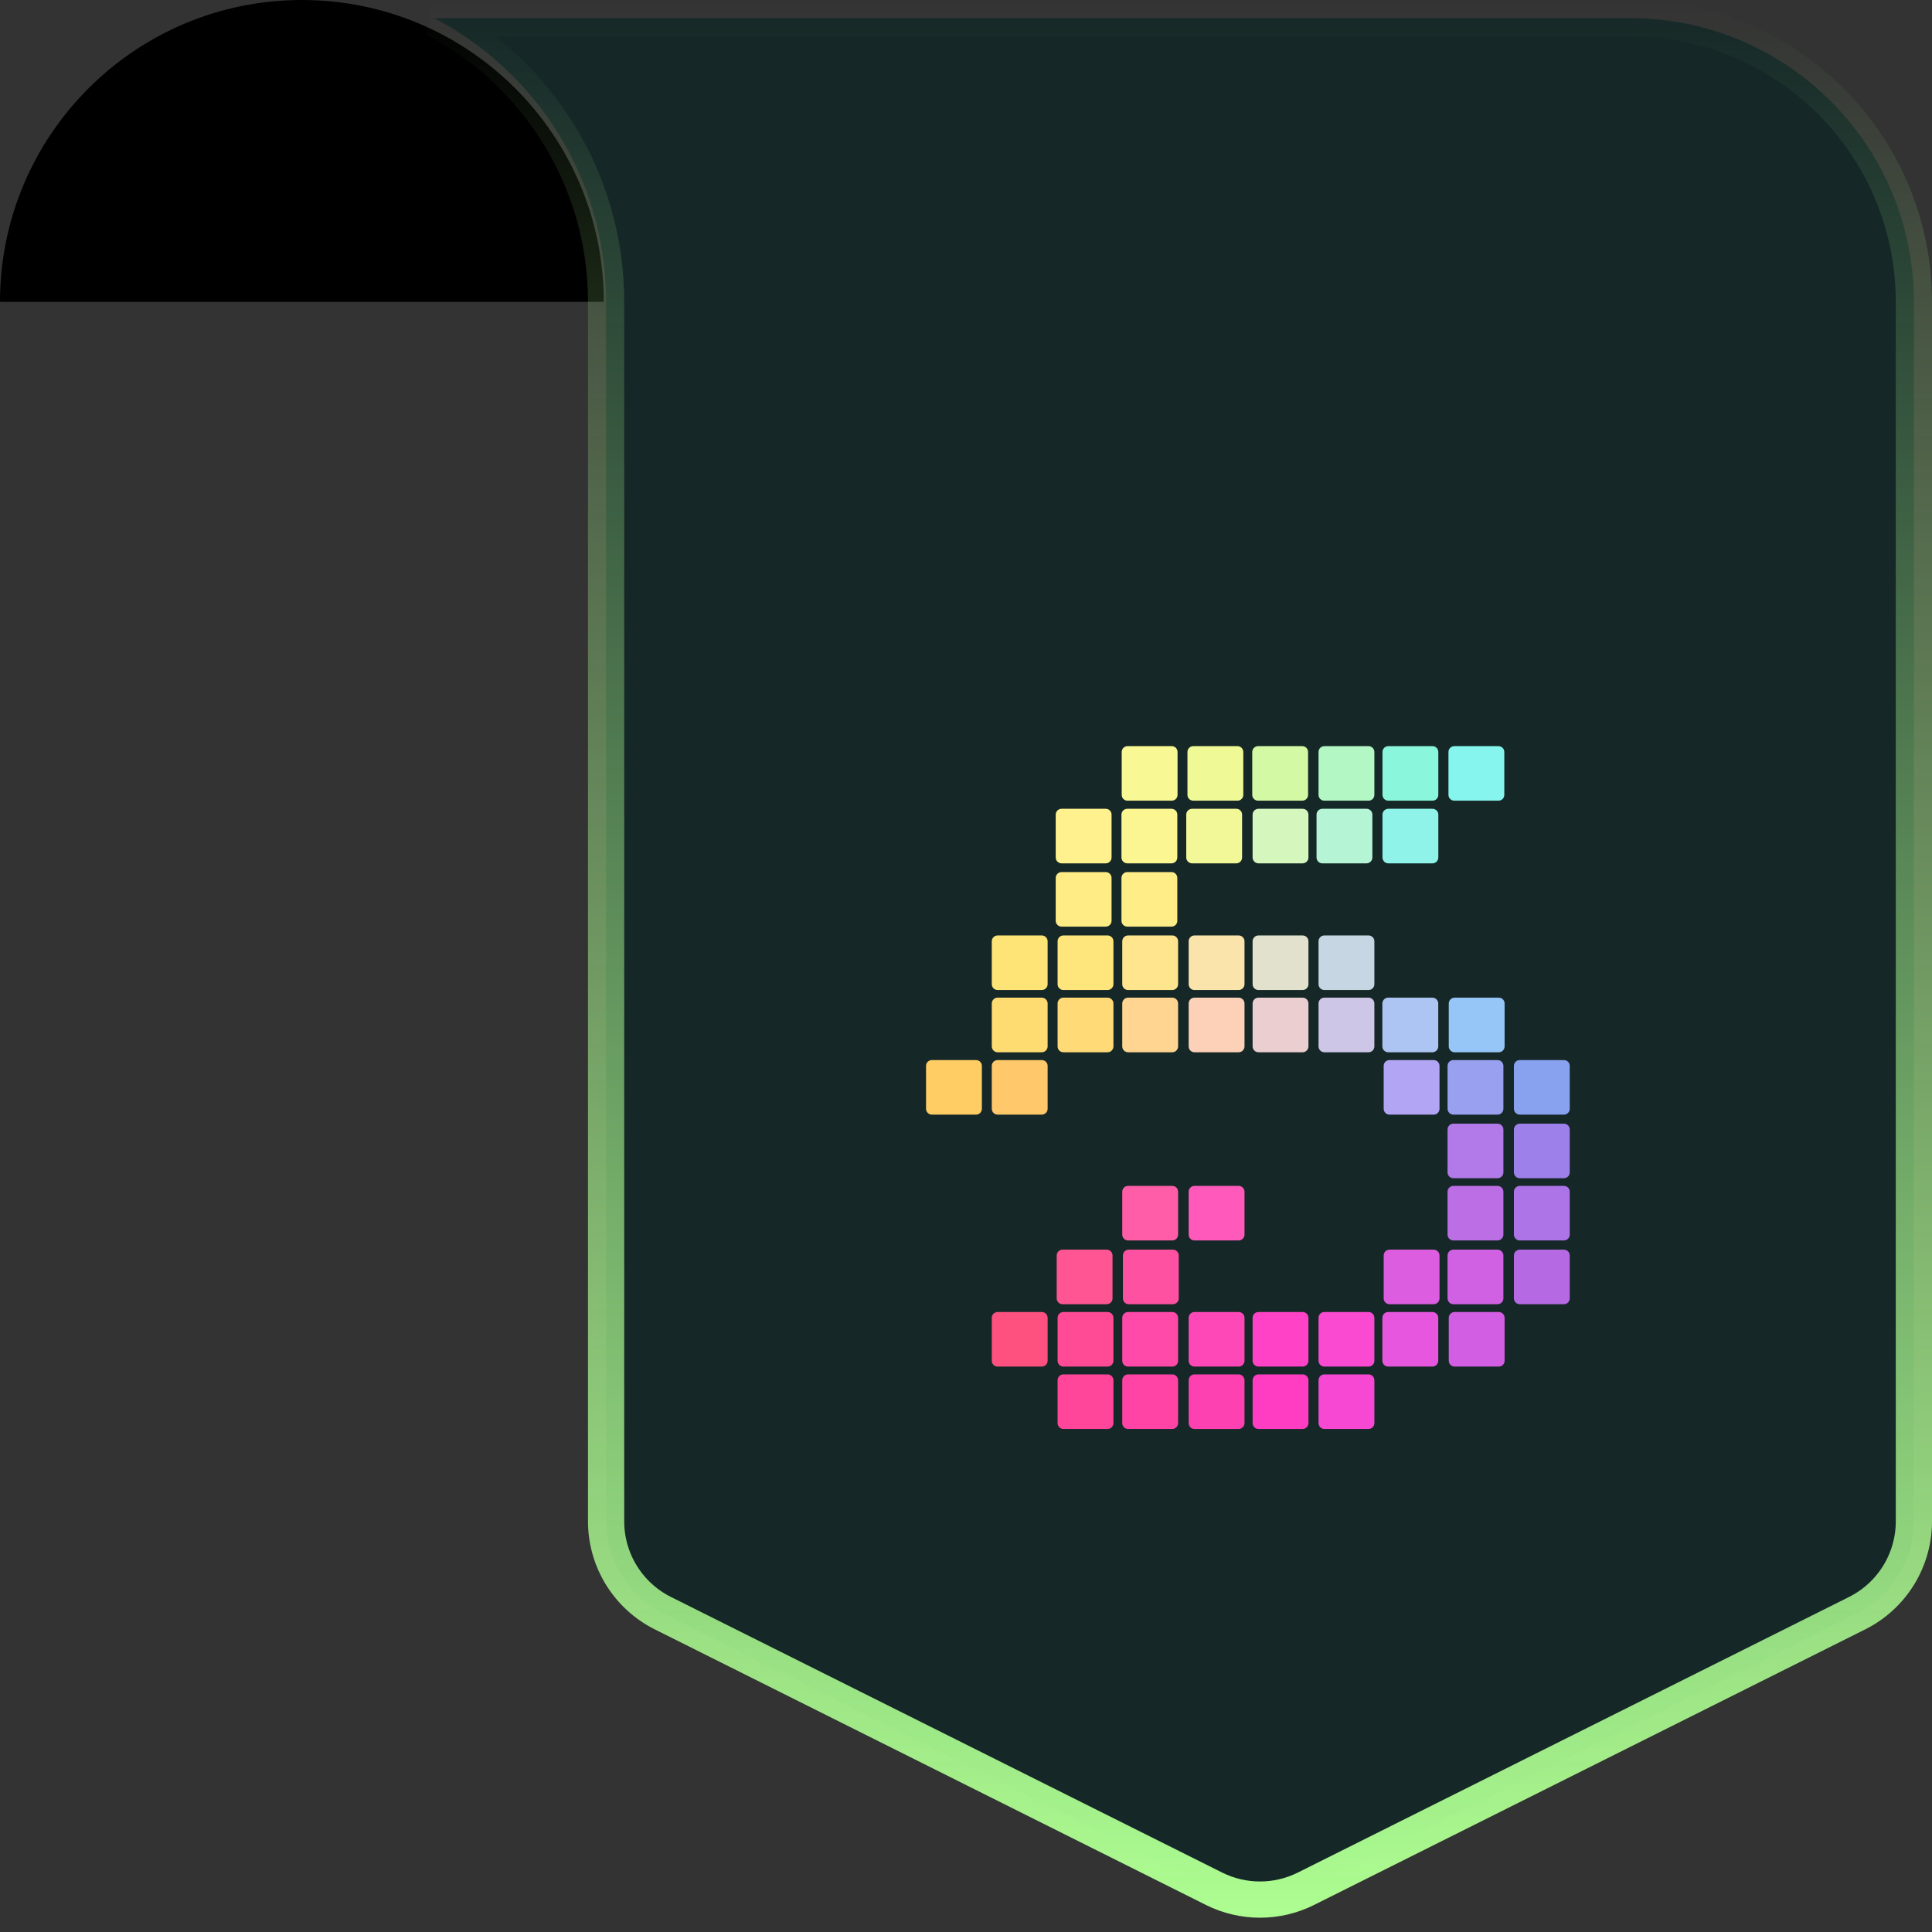 <svg width="32" height="32" viewBox="0 0 32 32" fill="none" xmlns="http://www.w3.org/2000/svg">
<rect x="0" y="0" width="32" height="32" fill="#333333" stroke="none"/>
<path d="M10 5C10 2.238 7.761 -0 5 -0V-0C2.239 -0 2.38419e-07 2.238 2.38419e-07 5V5H10V5Z" fill="black"/>
<path d="M27 0.3H7.191C8.884 1.184 10.039 2.957 10.039 5V25.198C10.039 25.842 10.403 26.431 10.979 26.719L20.109 31.284C20.588 31.523 21.151 31.523 21.63 31.284L30.76 26.719C31.336 26.431 31.7 25.842 31.7 25.198V5C31.7 2.404 29.596 0.3 27 0.3Z" fill="#152727" stroke="url(#paint0_linear_3392_2223)" stroke-width="0.6"/>
<path d="M19.407 12.358H18.676C18.622 12.358 18.579 12.402 18.579 12.455V13.166C18.579 13.219 18.622 13.262 18.676 13.262H19.407C19.461 13.262 19.504 13.219 19.504 13.166V12.455C19.504 12.402 19.461 12.358 19.407 12.358Z" fill="#F8F894"/>
<path d="M20.496 12.358H19.765C19.711 12.358 19.668 12.402 19.668 12.455V13.166C19.668 13.219 19.711 13.262 19.765 13.262H20.496C20.55 13.262 20.593 13.219 20.593 13.166V12.455C20.593 12.402 20.55 12.358 20.496 12.358Z" fill="#EFF996"/>
<path d="M21.569 12.358H20.838C20.785 12.358 20.741 12.402 20.741 12.455V13.166C20.741 13.219 20.785 13.262 20.838 13.262H21.569C21.623 13.262 21.666 13.219 21.666 13.166V12.455C21.666 12.402 21.623 12.358 21.569 12.358Z" fill="#D3F9A4"/>
<path d="M23.727 12.358H22.995C22.942 12.358 22.898 12.402 22.898 12.455V13.166C22.898 13.219 22.942 13.262 22.995 13.262H23.727C23.78 13.262 23.823 13.219 23.823 13.166V12.455C23.823 12.402 23.78 12.358 23.727 12.358Z" fill="#8AF6DC"/>
<path d="M22.667 12.358H21.936C21.882 12.358 21.839 12.402 21.839 12.455V13.166C21.839 13.219 21.882 13.262 21.936 13.262H22.667C22.721 13.262 22.764 13.219 22.764 13.166V12.455C22.764 12.402 22.721 12.358 22.667 12.358Z" fill="#B3F7C4"/>
<path d="M24.819 12.358H24.088C24.035 12.358 23.991 12.402 23.991 12.455V13.166C23.991 13.219 24.035 13.262 24.088 13.262H24.819C24.873 13.262 24.916 13.219 24.916 13.166V12.455C24.916 12.402 24.873 12.358 24.819 12.358Z" fill="#86F5EE"/>
<path d="M18.314 13.396H17.583C17.53 13.396 17.486 13.439 17.486 13.492V14.203C17.486 14.256 17.53 14.3 17.583 14.3H18.314C18.368 14.3 18.411 14.256 18.411 14.203V13.492C18.411 13.439 18.368 13.396 18.314 13.396Z" fill="#FFF18E"/>
<path d="M19.403 13.396H18.672C18.619 13.396 18.575 13.439 18.575 13.492V14.203C18.575 14.256 18.619 14.3 18.672 14.3H19.403C19.457 14.3 19.5 14.256 19.5 14.203V13.492C19.5 13.439 19.457 13.396 19.403 13.396Z" fill="#FBF692"/>
<path d="M18.314 14.444H17.583C17.53 14.444 17.486 14.488 17.486 14.541V15.252C17.486 15.305 17.53 15.348 17.583 15.348H18.314C18.368 15.348 18.411 15.305 18.411 15.252V14.541C18.411 14.488 18.368 14.444 18.314 14.444Z" fill="#FFEC85"/>
<path d="M19.403 14.444H18.672C18.619 14.444 18.575 14.488 18.575 14.541V15.252C18.575 15.305 18.619 15.348 18.672 15.348H19.403C19.457 15.348 19.5 15.305 19.5 15.252V14.541C19.5 14.488 19.457 14.444 19.403 14.444Z" fill="#FFED87"/>
<path d="M20.477 13.396H19.745C19.692 13.396 19.648 13.439 19.648 13.492V14.203C19.648 14.256 19.692 14.3 19.745 14.3H20.477C20.53 14.3 20.573 14.256 20.573 14.203V13.492C20.573 13.439 20.53 13.396 20.477 13.396Z" fill="#F2F898"/>
<path d="M22.634 13.396H21.903C21.849 13.396 21.806 13.439 21.806 13.492V14.203C21.806 14.256 21.849 14.3 21.903 14.3H22.634C22.687 14.3 22.731 14.256 22.731 14.203V13.492C22.731 13.439 22.687 13.396 22.634 13.396Z" fill="#B5F4D5"/>
<path d="M21.575 13.396H20.844C20.791 13.396 20.747 13.439 20.747 13.492V14.203C20.747 14.256 20.791 14.3 20.844 14.3H21.575C21.629 14.3 21.672 14.256 21.672 14.203V13.492C21.672 13.439 21.629 13.396 21.575 13.396Z" fill="#D5F6BD"/>
<path d="M23.727 13.396H22.995C22.942 13.396 22.898 13.439 22.898 13.492V14.203C22.898 14.256 22.942 14.3 22.995 14.3H23.727C23.78 14.3 23.823 14.256 23.823 14.203V13.492C23.823 13.439 23.78 13.396 23.727 13.396Z" fill="#8FF3E9"/>
<path d="M17.255 15.494H16.524C16.47 15.494 16.427 15.537 16.427 15.591V16.301C16.427 16.355 16.47 16.398 16.524 16.398H17.255C17.308 16.398 17.352 16.355 17.352 16.301V15.591C17.352 15.537 17.308 15.494 17.255 15.494Z" fill="#FEE476"/>
<path d="M18.345 15.494H17.613C17.56 15.494 17.517 15.537 17.517 15.591V16.301C17.517 16.355 17.56 16.398 17.613 16.398H18.345C18.398 16.398 18.442 16.355 18.442 16.301V15.591C18.442 15.537 18.398 15.494 18.345 15.494Z" fill="#FEE67C"/>
<path d="M19.416 15.494H18.685C18.631 15.494 18.588 15.537 18.588 15.591V16.301C18.588 16.355 18.631 16.398 18.685 16.398H19.416C19.47 16.398 19.513 16.355 19.513 16.301V15.591C19.513 15.537 19.47 15.494 19.416 15.494Z" fill="#FFE58E"/>
<path d="M21.575 15.494H20.844C20.791 15.494 20.747 15.537 20.747 15.591V16.301C20.747 16.355 20.791 16.398 20.844 16.398H21.575C21.629 16.398 21.672 16.355 21.672 16.301V15.591C21.672 15.537 21.629 15.494 21.575 15.494Z" fill="#E2E1CD"/>
<path d="M20.516 15.494H19.784C19.731 15.494 19.688 15.537 19.688 15.591V16.301C19.688 16.355 19.731 16.398 19.784 16.398H20.516C20.569 16.398 20.613 16.355 20.613 16.301V15.591C20.613 15.537 20.569 15.494 20.516 15.494Z" fill="#FAE4AB"/>
<path d="M22.667 15.494H21.936C21.882 15.494 21.839 15.537 21.839 15.591V16.301C21.839 16.355 21.882 16.398 21.936 16.398H22.667C22.721 16.398 22.764 16.355 22.764 16.301V15.591C22.764 15.537 22.721 15.494 22.667 15.494Z" fill="#C6D6E3"/>
<path d="M17.255 16.524H16.524C16.47 16.524 16.427 16.568 16.427 16.621V17.332C16.427 17.385 16.47 17.429 16.524 17.429H17.255C17.308 17.429 17.352 17.385 17.352 17.332V16.621C17.352 16.568 17.308 16.524 17.255 16.524Z" fill="#FFDC71"/>
<path d="M18.345 16.524H17.613C17.56 16.524 17.517 16.568 17.517 16.621V17.332C17.517 17.385 17.56 17.429 17.613 17.429H18.345C18.398 17.429 18.442 17.385 18.442 17.332V16.621C18.442 16.568 18.398 16.524 18.345 16.524Z" fill="#FFDA77"/>
<path d="M16.166 17.558H15.435C15.381 17.558 15.338 17.601 15.338 17.654V18.365C15.338 18.418 15.381 18.462 15.435 18.462H16.166C16.22 18.462 16.263 18.418 16.263 18.365V17.654C16.263 17.601 16.22 17.558 16.166 17.558Z" fill="#FFCD64"/>
<path d="M17.255 17.558H16.524C16.47 17.558 16.427 17.601 16.427 17.654V18.365C16.427 18.418 16.47 18.462 16.524 18.462H17.255C17.308 18.462 17.352 18.418 17.352 18.365V17.654C17.352 17.601 17.308 17.558 17.255 17.558Z" fill="#FFC86B"/>
<path d="M19.416 16.524H18.685C18.631 16.524 18.588 16.568 18.588 16.621V17.332C18.588 17.385 18.631 17.429 18.685 17.429H19.416C19.47 17.429 19.513 17.385 19.513 17.332V16.621C19.513 16.568 19.47 16.524 19.416 16.524Z" fill="#FFD591"/>
<path d="M21.575 16.524H20.844C20.791 16.524 20.747 16.568 20.747 16.621V17.332C20.747 17.385 20.791 17.429 20.844 17.429H21.575C21.629 17.429 21.672 17.385 21.672 17.332V16.621C21.672 16.568 21.629 16.524 21.575 16.524Z" fill="#EBCED0"/>
<path d="M20.516 16.524H19.784C19.731 16.524 19.688 16.568 19.688 16.621V17.332C19.688 17.385 19.731 17.429 19.784 17.429H20.516C20.569 17.429 20.613 17.385 20.613 17.332V16.621C20.613 16.568 20.569 16.524 20.516 16.524Z" fill="#FDD1B8"/>
<path d="M18.33 20.698H17.599C17.545 20.698 17.502 20.741 17.502 20.795V21.505C17.502 21.558 17.545 21.602 17.599 21.602H18.33C18.384 21.602 18.427 21.558 18.427 21.505V20.795C18.427 20.741 18.384 20.698 18.33 20.698Z" fill="#FF5593"/>
<path d="M19.427 20.698H18.696C18.642 20.698 18.599 20.741 18.599 20.795V21.505C18.599 21.558 18.642 21.602 18.696 21.602H19.427C19.48 21.602 19.524 21.558 19.524 21.505V20.795C19.524 20.741 19.48 20.698 19.427 20.698Z" fill="#FE51A1"/>
<path d="M19.416 19.642H18.685C18.631 19.642 18.588 19.685 18.588 19.738V20.449C18.588 20.502 18.631 20.546 18.685 20.546H19.416C19.47 20.546 19.513 20.502 19.513 20.449V19.738C19.513 19.685 19.47 19.642 19.416 19.642Z" fill="#FF5DA8"/>
<path d="M20.516 19.642H19.784C19.731 19.642 19.688 19.685 19.688 19.738V20.449C19.688 20.502 19.731 20.546 19.784 20.546H20.516C20.569 20.546 20.613 20.502 20.613 20.449V19.738C20.613 19.685 20.569 19.642 20.516 19.642Z" fill="#FF59BB"/>
<path d="M22.667 16.524H21.936C21.882 16.524 21.839 16.568 21.839 16.621V17.332C21.839 17.385 21.882 17.429 21.936 17.429H22.667C22.721 17.429 22.764 17.385 22.764 17.332V16.621C22.764 16.568 22.721 16.524 22.667 16.524Z" fill="#CDC6E7"/>
<path d="M23.725 16.524H22.993C22.94 16.524 22.896 16.568 22.896 16.621V17.332C22.896 17.385 22.94 17.429 22.993 17.429H23.725C23.778 17.429 23.822 17.385 23.822 17.332V16.621C23.822 16.568 23.778 16.524 23.725 16.524Z" fill="#ADC5F3"/>
<path d="M24.824 16.524H24.093C24.04 16.524 23.996 16.568 23.996 16.621V17.332C23.996 17.385 24.04 17.429 24.093 17.429H24.824C24.878 17.429 24.921 17.385 24.921 17.332V16.621C24.921 16.568 24.878 16.524 24.824 16.524Z" fill="#96C6F7"/>
<path d="M23.746 17.558H23.015C22.961 17.558 22.918 17.601 22.918 17.654V18.365C22.918 18.418 22.961 18.462 23.015 18.462H23.746C23.8 18.462 23.843 18.418 23.843 18.365V17.654C23.843 17.601 23.8 17.558 23.746 17.558Z" fill="#B2A5F4"/>
<path d="M24.804 17.558H24.073C24.019 17.558 23.976 17.601 23.976 17.654V18.365C23.976 18.418 24.019 18.462 24.073 18.462H24.804C24.857 18.462 24.901 18.418 24.901 18.365V17.654C24.901 17.601 24.857 17.558 24.804 17.558Z" fill="#99A0F0"/>
<path d="M25.903 17.558H25.172C25.119 17.558 25.075 17.601 25.075 17.654V18.365C25.075 18.418 25.119 18.462 25.172 18.462H25.903C25.957 18.462 26 18.418 26 18.365V17.654C26 17.601 25.957 17.558 25.903 17.558Z" fill="#88A2EF"/>
<path d="M24.804 18.611H24.073C24.019 18.611 23.976 18.655 23.976 18.708V19.419C23.976 19.472 24.019 19.515 24.073 19.515H24.804C24.857 19.515 24.901 19.472 24.901 19.419V18.708C24.901 18.655 24.857 18.611 24.804 18.611Z" fill="#B27AE9"/>
<path d="M25.903 18.611H25.172C25.119 18.611 25.075 18.655 25.075 18.708V19.419C25.075 19.472 25.119 19.515 25.172 19.515H25.903C25.957 19.515 26 19.472 26 19.419V18.708C26 18.655 25.957 18.611 25.903 18.611Z" fill="#9D80EA"/>
<path d="M24.804 19.642H24.073C24.019 19.642 23.976 19.685 23.976 19.738V20.449C23.976 20.502 24.019 20.546 24.073 20.546H24.804C24.857 20.546 24.901 20.502 24.901 20.449V19.738C24.901 19.685 24.857 19.642 24.804 19.642Z" fill="#BC6EE5"/>
<path d="M25.903 19.642H25.172C25.119 19.642 25.075 19.685 25.075 19.738V20.449C25.075 20.502 25.119 20.546 25.172 20.546H25.903C25.957 20.546 26 20.502 26 20.449V19.738C26 19.685 25.957 19.642 25.903 19.642Z" fill="#AD74E7"/>
<path d="M23.746 20.698H23.015C22.961 20.698 22.918 20.741 22.918 20.795V21.505C22.918 21.558 22.961 21.602 23.015 21.602H23.746C23.8 21.602 23.843 21.558 23.843 21.505V20.795C23.843 20.741 23.8 20.698 23.746 20.698Z" fill="#DC5DE0"/>
<path d="M24.804 20.698H24.073C24.019 20.698 23.976 20.741 23.976 20.795V21.505C23.976 21.558 24.019 21.602 24.073 21.602H24.804C24.857 21.602 24.901 21.558 24.901 21.505V20.795C24.901 20.741 24.857 20.698 24.804 20.698Z" fill="#D061E3"/>
<path d="M25.903 20.698H25.172C25.119 20.698 25.075 20.741 25.075 20.795V21.505C25.075 21.558 25.119 21.602 25.172 21.602H25.903C25.957 21.602 26 21.558 26 21.505V20.795C26 20.741 25.957 20.698 25.903 20.698Z" fill="#B569E3"/>
<path d="M17.255 21.731H16.524C16.47 21.731 16.427 21.774 16.427 21.828V22.538C16.427 22.592 16.47 22.635 16.524 22.635H17.255C17.308 22.635 17.352 22.592 17.352 22.538V21.828C17.352 21.774 17.308 21.731 17.255 21.731Z" fill="#FE517F"/>
<path d="M18.345 21.731H17.613C17.56 21.731 17.517 21.774 17.517 21.828V22.538C17.517 22.592 17.56 22.635 17.613 22.635H18.345C18.398 22.635 18.442 22.592 18.442 22.538V21.828C18.442 21.774 18.398 21.731 18.345 21.731Z" fill="#FF4B95"/>
<path d="M19.416 21.731H18.685C18.631 21.731 18.588 21.774 18.588 21.828V22.538C18.588 22.592 18.631 22.635 18.685 22.635H19.416C19.47 22.635 19.513 22.592 19.513 22.538V21.828C19.513 21.774 19.47 21.731 19.416 21.731Z" fill="#FF4AA9"/>
<path d="M21.575 21.731H20.844C20.791 21.731 20.747 21.774 20.747 21.828V22.538C20.747 22.592 20.791 22.635 20.844 22.635H21.575C21.629 22.635 21.672 22.592 21.672 22.538V21.828C21.672 21.774 21.629 21.731 21.575 21.731Z" fill="#FF42C6"/>
<path d="M20.516 21.731H19.784C19.731 21.731 19.688 21.774 19.688 21.828V22.538C19.688 22.592 19.731 22.635 19.784 22.635H20.516C20.569 22.635 20.613 22.592 20.613 22.538V21.828C20.613 21.774 20.569 21.731 20.516 21.731Z" fill="#FF48B8"/>
<path d="M22.667 21.731H21.936C21.882 21.731 21.839 21.774 21.839 21.828V22.538C21.839 22.592 21.882 22.635 21.936 22.635H22.667C22.721 22.635 22.764 22.592 22.764 22.538V21.828C22.764 21.774 22.721 21.731 22.667 21.731Z" fill="#FA4AD1"/>
<path d="M18.345 22.764H17.613C17.56 22.764 17.517 22.808 17.517 22.861V23.571C17.517 23.625 17.56 23.668 17.613 23.668H18.345C18.398 23.668 18.442 23.625 18.442 23.571V22.861C18.442 22.808 18.398 22.764 18.345 22.764Z" fill="#FF469A"/>
<path d="M19.416 22.764H18.685C18.631 22.764 18.588 22.808 18.588 22.861V23.571C18.588 23.625 18.631 23.668 18.685 23.668H19.416C19.47 23.668 19.513 23.625 19.513 23.571V22.861C19.513 22.808 19.47 22.764 19.416 22.764Z" fill="#FF44A5"/>
<path d="M21.575 22.764H20.844C20.791 22.764 20.747 22.808 20.747 22.861V23.571C20.747 23.625 20.791 23.668 20.844 23.668H21.575C21.629 23.668 21.672 23.625 21.672 23.571V22.861C21.672 22.808 21.629 22.764 21.575 22.764Z" fill="#FF3DC2"/>
<path d="M20.516 22.764H19.784C19.731 22.764 19.688 22.808 19.688 22.861V23.571C19.688 23.625 19.731 23.668 19.784 23.668H20.516C20.569 23.668 20.613 23.625 20.613 23.571V22.861C20.613 22.808 20.569 22.764 20.516 22.764Z" fill="#FD41B1"/>
<path d="M22.667 22.764H21.936C21.882 22.764 21.839 22.808 21.839 22.861V23.571C21.839 23.625 21.882 23.668 21.936 23.668H22.667C22.721 23.668 22.764 23.625 22.764 23.571V22.861C22.764 22.808 22.721 22.764 22.667 22.764Z" fill="#F748D3"/>
<path d="M23.725 21.731H22.993C22.94 21.731 22.896 21.774 22.896 21.828V22.538C22.896 22.592 22.94 22.635 22.993 22.635H23.725C23.778 22.635 23.822 22.592 23.822 22.538V21.828C23.822 21.774 23.778 21.731 23.725 21.731Z" fill="#E756DF"/>
<path d="M24.824 21.731H24.093C24.04 21.731 23.996 21.774 23.996 21.828V22.538C23.996 22.592 24.04 22.635 24.093 22.635H24.824C24.878 22.635 24.921 22.592 24.921 22.538V21.828C24.921 21.774 24.878 21.731 24.824 21.731Z" fill="#D25EE3"/>
<defs>
<linearGradient id="paint0_linear_3392_2223" x1="18.087" y1="-0" x2="18.087" y2="32" gradientUnits="userSpaceOnUse">
<stop stop-color="#AEFF92" stop-opacity="0"/>
<stop offset="1" stop-color="#AEFF92"/>
</linearGradient>
</defs>
</svg>

